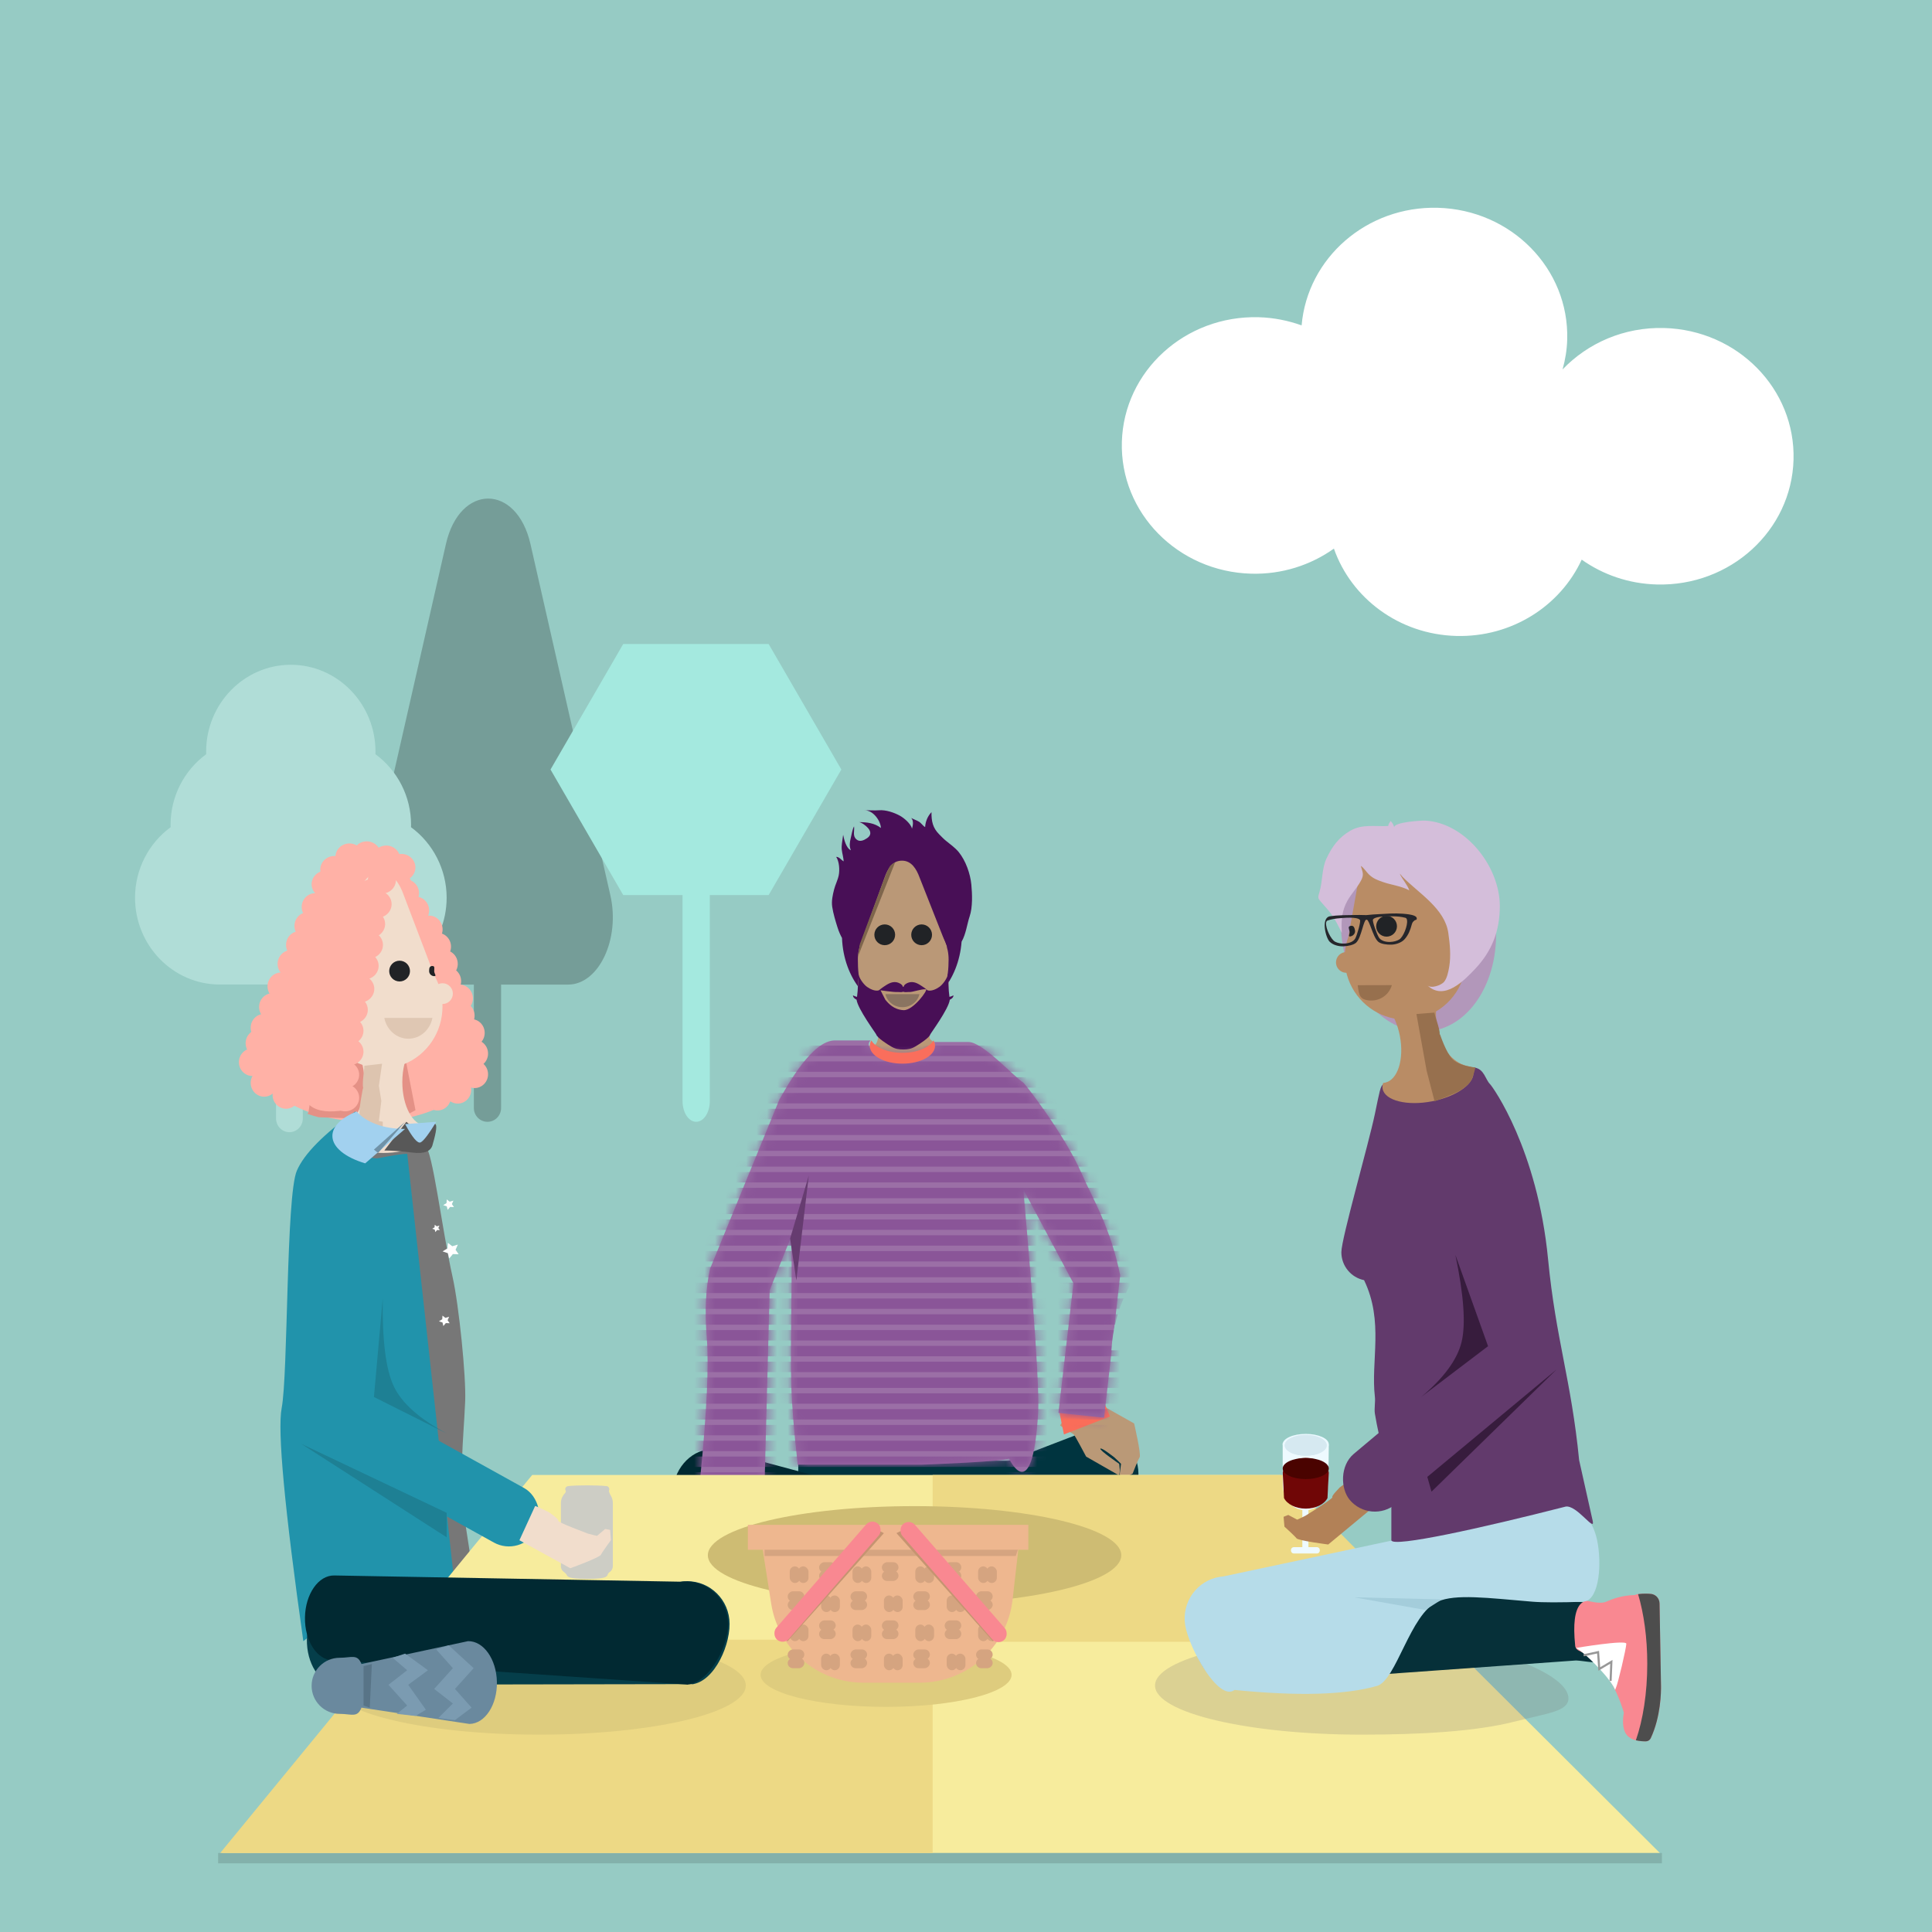 <?xml version="1.0" encoding="UTF-8"?>
<svg width="186px" height="186px" viewBox="0 0 186 186" version="1.1" xmlns="http://www.w3.org/2000/svg" xmlns:xlink="http://www.w3.org/1999/xlink">
    <!-- Generator: Sketch 48.2 (47327) - http://www.bohemiancoding.com/sketch -->
    <title>5_Connecting with Others</title>
    <desc>Created with Sketch.</desc>
    <defs>
        <path d="M13.053,4.6968348e-13 C10.851,4.6968348e-13 8.519,4.282 7.698,5.694 L1.028,21.982 C0.61,23.826 0.506,26.054 0.715,28.666 C0.923,31.277 0.714,35.745 0.087,42.068 L6.295,41.959 L6.769,24.057 L8.848,18.864 C8.971,23.212 8.725,28.798 8.848,33.146 C8.904,35.132 9.111,37.699 9.469,40.846 C9.469,40.846 21.577,40.846 21.421,40.846 C21.421,40.846 29.978,40.534 29.804,40.222 C29.717,40.068 32.062,45.324 32.614,35.857 C32.741,33.682 32.265,26.511 31.187,14.343 L36.013,23.385 L34.567,35.857 L38.962,36.325 L40.514,22.606 C39.535,17.858 37.855,15.236 36.789,12.784 C35.19,9.105 31.37,4.187 31.187,4.067 C30.221,3.433 27.277,0.152 25.91,0.152 L22.598,0.152 C22.641,0.229 22.663,0.308 22.663,0.39 C22.663,1.036 21.239,1.559 19.481,1.559 C17.724,1.559 16.299,1.036 16.299,0.39 C16.299,0.253 16.363,0.122 16.48,0 L13.053,4.6968348e-13 Z" id="path-1"></path>
    </defs>
    <g id="Page-1" stroke="none" stroke-width="1" fill="none" fill-rule="evenodd">
        <g id="5_Connecting-with-Others">
            <rect id="Rectangle" fill="#96CBC4" x="0" y="0" width="186" height="186"></rect>
            <g id="Group-3" transform="translate(13, 20)">
                <g id="Trees" transform="translate(0, 28)">
                    <path d="M32.621,46.789 L26.305,46.789 C23.353,46.789 21.279,42.414 22.236,38.206 L27.142,16.64 L29.93,4.379 C31.257,-1.46 36.739,-1.46 38.07,4.379 L40.858,16.64 L45.764,38.206 C46.721,42.414 44.647,46.789 41.695,46.789 L35.241,46.789 L35.241,58.672 C35.241,59.407 34.655,60 33.931,60 L33.931,60 C33.207,60 32.621,59.407 32.621,58.674 L32.621,46.789 Z" id="Combined-Shape" fill="#759D98"></path>
                    <path d="M52.711,38.172 L52.711,58.003 C52.711,59.107 53.299,60 54.024,60 L54.024,60 C54.749,60 55.336,59.107 55.336,58.001 L55.336,38.172 L61,38.172 L68,26.085 L61,14 L47,14 L40,26.085 L47,38.172 L52.711,38.172 Z" id="Combined-Shape" fill="#A4E9DF"></path>
                    <path d="M16.154,46.782 L16.154,59.668 C16.154,60.405 15.577,61 14.864,61 L14.864,61 C14.152,61 13.575,60.405 13.575,59.67 L13.575,46.782 L8.152,46.782 C3.658,46.782 0,43.029 0,38.417 C0,35.722 1.295,33.198 3.43,31.636 C3.426,31.555 3.422,31.473 3.422,31.391 C3.422,28.696 4.717,26.172 6.852,24.61 C6.847,24.529 6.845,24.447 6.845,24.365 C6.845,19.752 10.503,16 14.997,16 C19.492,16 23.15,19.752 23.15,24.365 C23.15,24.449 23.148,24.529 23.142,24.61 C25.279,26.172 26.574,28.698 26.574,31.391 C26.574,31.475 26.57,31.555 26.567,31.636 C28.7,33.197 29.996,35.722 30,38.417 C30,43.029 26.342,46.782 21.848,46.782 L16.154,46.782 Z" id="Combined-Shape" fill="#B0DDD7"></path>
                </g>
                <g id="Group-4" transform="translate(8, 58)">
                    <path d="M23.784,68.581 L25,76.456 C25,77.181 20.316,77.181 10.947,76.456 C9.87,76.456 8.997,75.575 8.997,74.487 L8.997,69.935 C8.274,62.206 8.997,58.111 8.265,50.405 C7.259,39.823 9.428,32.62 9.629,32.327 C10.013,31.77 10.67,31.327 11.603,31 C12.562,31.687 13.668,32.201 14.885,32.485 C17.6,33.118 17.84,32.528 19.935,31 C20.392,31.012 19.344,31.402 19.935,32.327 C20.635,32.636 21.553,40.403 22.569,44.925 C23.188,47.681 23.886,54.581 23.784,56.894 C23.599,61.132 23.172,63.61 23.784,68.581 Z" id="Jumper" fill="#777777"></path>
                    <g id="Hair" transform="translate(4, 4)">
                        <path d="M10.317,0 C7.865,0 5.829,2.068 5.427,4.785 L0.44,18.573 C0.154,19.098 0,19.656 0,20.232 C0,23.418 4.69,26 10.475,26 C16.26,26 20.95,23.418 20.95,20.232 C20.95,20.086 20.94,19.94 20.92,19.796 L21,19.798 L20.822,19.328 C20.767,19.138 20.696,18.951 20.609,18.767 L15.165,4.429 C14.626,1.889 12.661,0 10.317,0 Z" id="Combined-Shape" fill="#FFB1A6"></path>
                        <path d="M4.6,25.232 C4.947,25.354 5.309,25.465 5.684,25.562 L12.612,25.795 C13.935,25.556 14.005,25.395 15,24.881 L13.421,16.787 L5.953,16.787 L4.703,25.061 L4.6,25.232 Z" id="Combined-Shape" fill="#E49186"></path>
                    </g>
                    <g id="Curls-bottom" transform="translate(2, 5)" fill="#FFB1A6">
                        <ellipse id="Oval-5" cx="7.341" cy="4.317" rx="1.297" ry="1.328"></ellipse>
                        <ellipse id="Oval-5" cx="9.076" cy="2.989" rx="1.297" ry="1.328"></ellipse>
                        <ellipse id="Oval-5" cx="10.697" cy="1.66" rx="1.297" ry="1.328"></ellipse>
                        <ellipse id="Oval-5" cx="9.076" cy="2.989" rx="1.297" ry="1.328"></ellipse>
                        <ellipse id="Oval-5" cx="12.642" cy="1.328" rx="1.297" ry="1.328"></ellipse>
                        <ellipse id="Oval-5" cx="14.586" cy="1.66" rx="1.297" ry="1.328"></ellipse>
                        <ellipse id="Oval-5" cx="12.642" cy="1.328" rx="1.297" ry="1.328"></ellipse>
                        <ellipse id="Oval-5" cx="16.045" cy="2.989" rx="1.297" ry="1.328"></ellipse>
                        <ellipse id="Oval-5" cx="17.017" cy="4.649" rx="1.297" ry="1.328"></ellipse>
                        <ellipse id="Oval-5" cx="18.314" cy="6.476" rx="1.297" ry="1.328"></ellipse>
                        <ellipse id="Oval-5" cx="19.124" cy="8.136" rx="1.297" ry="1.328"></ellipse>
                        <ellipse id="Oval-5" cx="19.773" cy="9.796" rx="1.297" ry="1.328"></ellipse>
                        <ellipse id="Oval-5" cx="20.097" cy="11.457" rx="1.297" ry="1.328"></ellipse>
                        <ellipse id="Oval-5" cx="21.231" cy="13.117" rx="1.297" ry="1.328"></ellipse>
                        <ellipse id="Oval-5" cx="21.393" cy="14.777" rx="1.297" ry="1.328"></ellipse>
                        <ellipse id="Oval-5" cx="22.366" cy="16.438" rx="1.297" ry="1.328"></ellipse>
                        <ellipse id="Oval-5" cx="22.69" cy="18.43" rx="1.297" ry="1.328"></ellipse>
                        <ellipse id="Oval-5" cx="6.645" cy="6.143" rx="1.297" ry="1.328"></ellipse>
                        <ellipse id="Oval-5" cx="5.835" cy="7.97" rx="1.297" ry="1.328"></ellipse>
                        <ellipse id="Oval-5" cx="5.024" cy="9.796" rx="1.297" ry="1.328"></ellipse>
                        <ellipse id="Oval-5" cx="4.052" cy="11.955" rx="1.297" ry="1.328"></ellipse>
                        <ellipse id="Oval-5" cx="3.241" cy="13.947" rx="1.297" ry="1.328"></ellipse>
                        <ellipse id="Oval-5" cx="2.431" cy="15.94" rx="1.297" ry="1.328"></ellipse>
                        <ellipse id="Oval-5" cx="1.945" cy="17.434" rx="1.297" ry="1.328"></ellipse>
                        <ellipse id="Oval-5" cx="1.297" cy="19.26" rx="1.297" ry="1.328"></ellipse>
                        <ellipse id="Oval-5" cx="2.431" cy="21.253" rx="1.297" ry="1.328"></ellipse>
                        <ellipse id="Oval-5" cx="4.538" cy="22.415" rx="1.297" ry="1.328"></ellipse>
                        <ellipse id="Oval-5" cx="19.124" cy="22.581" rx="1.297" ry="1.328"></ellipse>
                        <ellipse id="Oval-5" cx="21.069" cy="21.917" rx="1.297" ry="1.328"></ellipse>
                        <ellipse id="Oval-5" cx="22.69" cy="20.423" rx="1.297" ry="1.328"></ellipse>
                    </g>
                    <g id="Head" transform="translate(10, 6)">
                        <path d="M7.936,18.433 C7.806,18.963 7.733,19.551 7.733,20.171 C7.733,22.483 8.743,24.357 9.989,24.357 C10.043,24.357 10.097,24.353 10.151,24.346 C10.255,24.525 10.311,24.713 10.311,24.907 C10.311,26.063 8.34,27 5.907,27 C3.475,27 1.504,26.063 1.504,24.907 C1.504,24.713 1.56,24.525 1.664,24.346 C1.717,24.353 1.771,24.357 1.826,24.357 C3.072,24.357 4.081,22.483 4.081,20.171 C4.081,19.586 4.017,19.029 3.9,18.523 C1.63,17.716 0,15.504 0,12.902 C0,9.617 2.597,6.955 5.8,6.955 C9.003,6.955 11.6,9.617 11.6,12.902 C11.6,15.413 10.082,17.561 7.936,18.433 L7.936,18.433 Z" id="Combined-Shape" fill="#F1DDCC"></path>
                        <path d="M5.85,23.987 L5.85,25.446 L6.443,25.446 L6.396,25.486 L4.358,25.779 L4.056,24.695 C4.056,24.695 3.617,23.639 3.6,23.114 C3.583,22.588 3.932,20.811 3.932,20.811 L3.968,20.754 C3.825,20.302 4.144,18.614 4.056,18.614 C3.968,18.614 5.781,18.409 5.781,18.409 L5.476,20.532 L5.713,21.997 L5.476,23.932 L5.85,23.987 Z" id="Combined-Shape" fill="#DDC4AF"></path>
                        <path d="M7.894,2.24 L11.4,11.455 L0.2,11.455 L3.391,2.31 C3.827,1.04 4.399,0 5.643,0 C6.863,0 7.497,1.119 7.894,2.24 Z" id="Combined-Shape" fill="#F1DDCC"></path>
                        <ellipse id="Oval-4" fill="#F1DDCC" cx="11.6" cy="11.659" rx="1" ry="1"></ellipse>
                    </g>
                    <g id="Face" transform="translate(16, 15)">
                        <path d="M2.84217094e-14,5 L4.63,5 C4.411,6.141 3.458,7 2.315,7 C1.172,7 0.219,6.141 2.84772206e-14,5 Z" id="Mouth" fill="#DFC7B3"></path>
                        <ellipse id="Oval-23" fill="#212326" cx="1.47" cy="0.489" rx="1" ry="1"></ellipse>
                        <path d="M4.803,0.977 C5.074,0.977 4.803,0.758 4.803,0.489 C4.803,0.219 4.889,0 4.618,0 C4.347,0 4.313,0.219 4.313,0.489 C4.313,0.758 4.532,0.977 4.803,0.977 Z" id="Oval-23" fill="#212326"></path>
                    </g>
                    <path d="M13.204,29 C13.343,32.264 14.107,33.76 15.497,33.488 C16.886,33.216 17.789,33.08 18.206,33.08 L23,76.736 C21.194,77.416 18.901,77.62 16.122,77.348 C13.343,77.076 10.703,77.96 8.202,80 C6.395,67.216 5.7,59.736 6.117,57.56 C6.743,54.296 6.534,37.137 7.576,34.712 C8.271,33.095 10.147,31.191 13.204,29 Z" id="Path-31" fill="#2193AB"></path>
                    <path d="M18.119,30 C18.412,30.252 18.624,30.387 18.755,30.406 C18.86,30.422 20.026,30 20.874,30.203 C21.096,30.256 21.025,30.906 20.662,32.153 C20.521,32.831 19.885,33.102 18.755,32.966 C17.625,32.831 16.706,32.763 16,32.763 L18.119,30 Z" id="Path-32" fill="#585858"></path>
                    <path d="M18,30.682 L14.158,34 C12.255,33.433 11,32.461 11,31.359 C11,30.422 11.906,29.58 13.345,29 C14.166,29.997 15.885,30.683 17.873,30.683 C17.915,30.683 17.958,30.683 18,30.682 L18,30.682 Z" id="Combined-Shape" fill="#A2D1EF"></path>
                    <polygon id="Path-3" fill="#7092A7" points="18 30 15.397 33 15 32.674"></polygon>
                    <g id="Top-curls" transform="translate(9, 3)" fill="#FFB1A6">
                        <ellipse id="Path" cx="6.767" cy="3.724" rx="1.351" ry="1.305"></ellipse>
                        <ellipse id="Path" cx="6.351" cy="6.047" rx="1.351" ry="1.305"></ellipse>
                        <ellipse id="Path" cx="5.726" cy="7.956" rx="1.351" ry="1.305"></ellipse>
                        <ellipse id="Path" cx="5.517" cy="9.972" rx="1.351" ry="1.305"></ellipse>
                        <ellipse id="Path" cx="5.101" cy="11.987" rx="1.351" ry="1.305"></ellipse>
                        <ellipse id="Path" cx="4.684" cy="14.204" rx="1.351" ry="1.305"></ellipse>
                        <ellipse id="Path" cx="4.059" cy="16.22" rx="1.351" ry="1.305"></ellipse>
                        <ellipse id="Path" cx="3.642" cy="18.235" rx="1.351" ry="1.305"></ellipse>
                        <ellipse id="Path" cx="3.642" cy="20.251" rx="1.351" ry="1.305"></ellipse>
                        <ellipse id="Path" cx="3.226" cy="22.468" rx="1.351" ry="1.305"></ellipse>
                        <ellipse id="Path" cx="3.226" cy="24.685" rx="1.351" ry="1.305"></ellipse>
                        <ellipse id="Path" cx="5.309" cy="1.305" rx="1.351" ry="1.305"></ellipse>
                        <ellipse id="Path" cx="3.642" cy="1.507" rx="1.351" ry="1.305"></ellipse>
                        <ellipse id="Path" cx="2.184" cy="2.716" rx="1.351" ry="1.305"></ellipse>
                        <ellipse id="Path" cx="1.351" cy="4.127" rx="1.351" ry="1.305"></ellipse>
                        <ellipse id="Path" cx="8.642" cy="2.514" rx="1.351" ry="1.305"></ellipse>
                        <ellipse id="Path" cx="7.184" cy="1.708" rx="1.351" ry="1.305"></ellipse>
                    </g>
                    <circle id="Path" fill="#FFB1A6" cx="13.5" cy="12.5" r="1.5"></circle>
                    <circle id="Path" fill="#FFB1A6" cx="12.5" cy="14.5" r="1.5"></circle>
                    <circle id="Path" fill="#FFB1A6" cx="11.5" cy="16.5" r="1.5"></circle>
                    <path d="M16,6 L12.233,28.865 C10.698,29.135 9.581,29 8.884,28.46 C8.186,27.921 7.558,26.504 7,24.211 L12.651,7.416 L16,6 Z" id="Path-34" fill="#FFB1A6"></path>
                    <g id="Character" transform="translate(35, 0)">
                        <g id="Head" transform="translate(24.093, 0)">
                            <g id="Hair" fill="#480F56">
                                <path d="M12.483,12.655 C12.2,16.393 9.735,19.315 6.736,19.315 C3.644,19.315 1.119,16.207 0.969,12.302 C0.828,12.045 0.67,11.709 0.533,11.273 C0.34,10.663 0.121,9.933 0.027,9.301 C-0.057,8.744 0.071,8.171 0.206,7.637 C0.323,7.17 0.563,6.73 0.655,6.264 C0.759,5.734 0.705,4.941 0.408,4.492 C0.712,4.492 0.887,4.793 1.127,4.925 C1.123,4.841 1.114,4.758 1.103,4.675 C1.046,4.269 0.918,3.922 0.938,3.49 C0.956,3.111 1.039,2.744 1.08,2.368 C1.161,2.788 1.362,3.656 1.823,3.858 C1.656,3.449 1.709,3.098 1.812,2.684 C1.906,2.313 1.957,1.884 2.126,1.555 C2.199,1.986 1.955,2.465 2.361,2.813 C2.686,3.092 3.089,2.894 3.39,2.69 C3.793,2.418 3.774,2.059 3.469,1.714 C3.272,1.491 2.866,1.172 2.587,1.149 C3.365,1.153 4.11,1.237 4.715,1.712 C4.691,1.013 3.945,-0.024 3.136,0.018 C3.603,-0.006 4.077,0.043 4.538,0.007 C5.181,-0.046 5.979,0.221 6.546,0.533 C6.931,0.745 7.589,1.291 7.71,1.775 C7.805,1.454 7.881,1.015 7.632,0.748 C7.862,0.873 8.137,0.965 8.36,1.094 C8.602,1.232 8.737,1.495 8.971,1.625 C9.004,1.098 9.213,0.571 9.585,0.189 C9.571,1.049 9.705,1.709 10.331,2.328 C10.541,2.536 10.746,2.758 10.978,2.946 C11.398,3.289 11.86,3.61 12.203,4.029 C12.882,4.86 13.322,6.119 13.422,7.163 C13.508,8.069 13.556,9.345 13.258,10.221 C13.013,10.946 12.901,11.943 12.483,12.655 Z"></path>
                            </g>
                            <g id="Face" transform="translate(2.028, 4.858)">
                                <path d="M7.991,17.825 C8.032,17.825 8.073,17.822 8.113,17.817 C8.192,17.947 8.234,18.084 8.234,18.225 C8.234,19.066 6.749,19.747 4.917,19.747 C3.085,19.747 1.6,19.066 1.6,18.225 C1.6,18.084 1.643,17.947 1.721,17.817 C1.761,17.822 1.802,17.825 1.843,17.825 C2.781,17.825 2.416,15.368 2.416,13.687 C0.706,13.101 0.468,11.388 0.468,9.496 C0.468,7.108 2.424,5.172 4.836,5.172 C7.249,5.172 9.204,7.108 9.204,9.496 C9.204,11.322 8.885,13.053 7.269,13.687 C7.269,15.368 7.053,17.825 7.991,17.825 Z" id="Combined-Shape" fill="#BA9877"></path>
                                <path d="M5.616,18.556 L5.616,13.732 C5.965,13.617 6.291,13.327 6.376,13.247 L6.432,13.165 L7.213,15.071 L7.213,15.932 L7.394,17.151 L8.008,17.729 C8.008,17.729 8.161,18.015 8.096,18.185 C8.032,18.356 7.576,18.877 7.576,18.877 L5.895,19.433 L5.616,18.556 Z" id="Combined-Shape" fill="#BA9877"></path>
                                <rect id="Rectangle-12" fill="#BA9877" x="0.468" y="8.776" width="8.736" height="6.269" rx="3.134"></rect>
                                <path d="M6.411,1.624 L9.048,8.306 L0.624,8.306 L3.024,1.675 C3.352,0.754 3.782,0 4.718,0 C5.636,0 6.112,0.811 6.411,1.624 Z" id="Combined-Shape" fill="#BA9877"></path>
                                <path d="M3.12,12.851 L6.396,12.851 C6.241,13.567 5.567,14.105 4.758,14.105 C3.949,14.105 3.275,13.567 3.12,12.851 Z" id="Mouth" fill="#8A7461"></path>
                                <g id="Eyes" transform="translate(2.652, 6.739)" fill="#212326">
                                    <ellipse id="Oval-23" cx="3.955" cy="0.399" rx="1" ry="1"></ellipse>
                                    <ellipse id="Oval-23" cx="0.404" cy="0.399" rx="1" ry="1"></ellipse>
                                </g>
                                <path d="M4.86,14.394 C3.926,14.339 3.422,13.764 3.111,13.385 C3.111,13.391 2.652,12.485 2.652,12.485 C2.554,12.467 3.921,12.673 4.293,12.649 C4.471,12.637 4.648,12.694 4.797,12.628 L4.875,12.628 C5.025,12.694 5.201,12.637 5.38,12.649 C5.751,12.673 6.554,12.347 7.02,12.381 C7.272,12.399 5.793,14.448 4.86,14.394 Z M9.172,10.814 C9.111,11.31 8.638,11.926 8.325,12.149 C8.042,12.35 7.554,12.6 7.185,12.486 C7.045,12.378 6.912,12.265 6.766,12.169 C6.369,11.906 5.983,11.63 5.501,11.7 C5.293,11.73 4.903,11.902 4.875,12.143 L4.797,12.143 C4.769,11.902 4.379,11.73 4.172,11.7 C3.689,11.63 3.304,11.906 2.906,12.169 C2.76,12.265 2.627,12.378 2.489,12.485 C2.118,12.6 1.631,12.35 1.348,12.149 C1.035,11.926 0.561,11.31 0.503,10.814 C0.5,11.472 0.487,12.436 0.387,13.114 C0.258,13.087 0.129,13.04 4.77825391e-05,12.968 C-0.003,13.158 0.157,13.293 0.343,13.385 C0.45,14.266 2.215,16.646 2.241,16.743 C2.321,17.042 3.286,17.669 3.669,17.89 C4.072,18.133 4.413,18.18 4.813,18.18 L4.86,18.18 C5.26,18.18 5.6,18.133 6.004,17.89 C6.387,17.669 7.351,17.042 7.431,16.743 C7.457,16.646 9.223,14.266 9.317,13.391 C9.516,13.293 9.675,13.158 9.672,12.968 C9.543,13.04 9.414,13.087 9.285,13.114 C9.186,12.436 9.172,11.472 9.172,10.814 Z" id="Beardy" fill="#480F56"></path>
                                <path d="M4.056,0.157 L0.468,9.247 L0.662,8.028 L3.097,1.507 C3.097,1.507 3.417,0.734 3.557,0.536 C3.698,0.339 4.056,0.157 4.056,0.157 Z" id="Hair-shadow" fill="#7E654C"></path>
                            </g>
                        </g>
                        <g id="Jumper" transform="translate(16.598, 22.368)"></g>
                        <g id="Trainer_2" transform="translate(59.474, 77.592) rotate(-78) translate(-59.474, -77.592) translate(55.974, 73.092)">
                            <path d="M0,6.948 L6.887,6.948 L5.344,1.56 C5.234,0.683 4.397,0 3.379,0 C2.36,0 1.523,0.683 1.419,1.56 L0,6.948 Z" id="Combined-Shape" fill="#212326"></path>
                            <path d="M0.157,6.71 L0.273,6.231 C1.028,6.567 2.168,6.78 3.444,6.78 C4.79,6.78 5.984,6.543 6.736,6.176 L6.887,6.752 C6.818,6.875 6.72,6.992 6.597,7.102 L0.469,7.102 C0.332,6.98 0.226,6.848 0.157,6.71 Z" id="Combined-Shape" fill="#212326"></path>
                            <path d="M0.783,4.477 L1.545,1.549 C1.564,1.385 1.608,1.228 1.674,1.081 L3.131,1.081 L3.131,4.477 L0.783,4.477 Z" id="Combined-Shape" fill="#6A899E"></path>
                            <path d="M3.913,4.477 L4.676,1.549 C4.695,1.385 4.739,1.228 4.804,1.081 L6.261,1.081 L6.261,4.477 L3.913,4.477 Z" id="Combined-Shape" fill="#6A899E" transform="translate(5.087, 2.779) scale(-1, 1) translate(-5.087, -2.779) "></path>
                            <path d="M0.732,4.17 C1.445,3.69 2.397,3.397 3.444,3.397 C4.452,3.397 5.373,3.669 6.077,4.118 L6.887,6.948 L0,6.948 L0.732,4.17 Z" id="Combined-Shape" fill="#FA6E5C"></path>
                            <path d="M5.175,8.337 C6.199,8.076 6.887,7.59 6.887,7.033 C6.887,6.952 6.873,6.871 6.844,6.793 C6.128,7.189 4.834,7.453 3.356,7.453 C1.977,7.453 0.759,7.223 0.02,6.871 C0.007,6.924 0,6.979 0,7.033 C0,7.59 0.688,8.076 1.713,8.337 L5.175,8.337 L5.175,8.337 Z" id="Combined-Shape" fill="#D8D8D8"></path>
                            <path d="M0.968,8.337 C0.644,8.145 0.415,7.915 0.313,7.664 L2.43,7.088 L2.43,7.088 C2.439,6.668 2.92,6.33 3.512,6.33 C4.109,6.33 4.593,6.675 4.593,7.1 C4.593,7.106 4.593,7.112 4.593,7.117 L6.731,7.661 C6.63,7.913 6.4,8.144 6.075,8.337 L0.968,8.337 L0.968,8.337 Z" id="Combined-Shape" fill="#4A302D"></path>
                            <path d="M2.036,2.368 C2.027,2.303 2.073,2.243 2.138,2.234 L4.872,1.854 C4.938,1.845 4.999,1.89 5.008,1.955 L5.008,1.955 C5.017,2.02 4.971,2.08 4.906,2.089 L2.172,2.469 C2.106,2.478 2.045,2.433 2.036,2.368" id="Rectangle-9" fill="#68D6A3"></path>
                            <path d="M2.037,1.796 C2.05,1.731 2.113,1.688 2.179,1.701 L4.911,2.231 C4.977,2.244 5.02,2.307 5.007,2.373 L5.007,2.373 C4.994,2.438 4.931,2.481 4.865,2.468 L2.133,1.938 C2.067,1.925 2.024,1.862 2.037,1.796" id="Rectangle-9" fill="#FA6E5C"></path>
                        </g>
                        <polygon id="Rectangle-3" fill="#66CEA1" transform="translate(54.378, 76.561) rotate(15) translate(-54.378, -76.561) " points="52.859 74.374 55.897 74.222 55.897 78.9 53.301 78.9"></polygon>
                        <g id="Trainer_2" transform="translate(5.769, 80.911) rotate(68) translate(-5.769, -80.911) translate(2.269, 76.911)">
                            <path d="M0,6.433 L6.079,6.433 L4.717,1.444 C4.62,0.632 3.88,0 2.982,0 C2.083,0 1.344,0.632 1.253,1.444 L0,6.433 Z" id="Combined-Shape" fill="#212326"></path>
                            <path d="M0.169,6.065 L0.271,5.616 C0.934,5.93 1.935,6.131 3.056,6.131 C4.237,6.131 5.286,5.908 5.946,5.564 L6.079,6.104 C6.018,6.219 5.932,6.33 5.824,6.433 L0.443,6.433 C0.323,6.318 0.23,6.195 0.169,6.065 Z" id="Combined-Shape" fill="#212326"></path>
                            <path d="M0.675,4.173 L1.333,1.475 C1.35,1.324 1.388,1.179 1.444,1.043 L2.702,1.043 L2.702,4.173 L0.675,4.173 Z" id="Combined-Shape" fill="#6A899E"></path>
                            <path d="M3.377,4.173 L4.035,1.475 C4.052,1.324 4.09,1.179 4.146,1.043 L5.404,1.043 L5.404,4.173 L3.377,4.173 Z" id="Combined-Shape" fill="#6A899E" transform="translate(4.39, 2.608) scale(-1, 1) translate(-4.39, -2.608) "></path>
                            <path d="M0.646,3.849 C1.275,3.402 2.116,3.129 3.039,3.129 C3.929,3.129 4.742,3.383 5.363,3.801 L6.079,6.433 L0,6.433 L0.646,3.849 Z" id="Combined-Shape" fill="#FA6E5C"></path>
                            <path d="M4.694,7.65 C5.623,7.414 6.248,6.976 6.248,6.475 C6.248,6.401 6.234,6.329 6.209,6.259 C5.559,6.615 4.385,6.853 3.044,6.853 C1.794,6.853 0.688,6.646 0.018,6.329 C0.006,6.377 0,6.426 0,6.475 C0,6.976 0.624,7.414 1.554,7.65 L4.694,7.65 L4.694,7.65 Z" id="Combined-Shape" fill="#D8D8D8"></path>
                            <path d="M0.755,7.65 C0.465,7.483 0.26,7.284 0.169,7.067 L2.062,6.568 L2.062,6.568 C2.071,6.204 2.501,5.911 3.03,5.911 C3.565,5.911 3.998,6.21 3.998,6.578 C3.998,6.583 3.998,6.588 3.998,6.593 L5.91,7.064 C5.82,7.283 5.614,7.483 5.323,7.65 L0.755,7.65 L0.755,7.65 Z" id="Combined-Shape" fill="#4A302D"></path>
                            <path d="M1.69,2.174 C1.681,2.119 1.723,2.068 1.782,2.061 L4.266,1.74 C4.326,1.732 4.381,1.77 4.389,1.825 L4.389,1.825 C4.398,1.88 4.356,1.93 4.297,1.938 L1.813,2.259 C1.753,2.267 1.698,2.229 1.69,2.174" id="Rectangle-9" fill="#68D6A3"></path>
                            <path d="M1.859,1.653 C1.871,1.594 1.929,1.555 1.988,1.567 L4.47,2.044 C4.53,2.056 4.569,2.113 4.557,2.172 L4.557,2.172 C4.546,2.231 4.488,2.27 4.428,2.258 L1.946,1.78 C1.887,1.769 1.848,1.712 1.859,1.653" id="Rectangle-9" fill="#FA6E5C"></path>
                        </g>
                        <polygon id="Rectangle-3" fill="#66CEA1" transform="translate(9.407, 79.001) rotate(-15) translate(-9.407, -79.001) " points="7.887 76.814 10.926 76.663 10.926 81.34 8.33 81.34"></polygon>
                        <rect id="Rectangle-20" fill="#00343F" x="20.852" y="62.632" width="20.46" height="4.27"></rect>
                        <g id="legs" transform="translate(6.887, 58.361)">
                            <path d="M28.636,35.662 L28.636,-7.552 C28.636,-9.488 26.829,-11.057 24.6,-11.057 C22.37,-11.057 20.563,-9.488 20.563,-7.552 L20.563,35.662 L28.636,35.662 Z" id="Combined-Shape" fill="#012932" transform="translate(24.6, 12.303) rotate(-75) translate(-24.6, -12.303) "></path>
                            <path d="M28.636,35.662 L28.636,-7.552 C28.636,-9.488 26.829,-11.057 24.6,-11.057 C22.37,-11.057 20.563,-9.488 20.563,-7.552 L20.563,35.662 L28.636,35.662 Z" id="Combined-Shape" fill="#00343F" transform="translate(24.6, 12.303) rotate(69) translate(-24.6, -12.303) "></path>
                        </g>
                        <g id="Hands" transform="translate(11.736, 55.718)">
                            <path d="M1.339,6.802 L1.065,12.603 C1.065,12.603 3.213,14.758 3.517,14.758 C3.822,14.758 5.208,15.019 5.208,15.019 L6.061,14.496 C6.061,14.496 5.926,14.013 5.926,14.013 C5.926,14.013 4.991,13.584 4.991,13.584 C4.991,13.584 4.804,12.754 4.804,12.678 C4.804,12.603 4.635,11.15 4.813,11.15 C4.991,11.15 5.087,13.435 5.087,13.435 C5.087,13.435 5.874,14.117 6.035,13.951 L6.174,10.398 C6.174,10.398 4.978,8.335 5.004,8.274 C5.004,8.274 5.017,6.715 4.952,6.713 L1.339,6.802 Z" id="Hand_L" fill="#BA9977" transform="translate(3.62, 10.866) rotate(-14) translate(-3.62, -10.866) "></path>
                            <path d="M36.295,0.475 L36.018,6.331 C36.018,6.331 38.186,8.506 38.494,8.506 C38.801,8.506 40.201,8.77 40.201,8.77 L41.061,8.242 L40.925,7.754 C40.925,7.754 39.982,7.321 39.982,7.321 C39.982,7.321 39.793,6.483 39.793,6.407 C39.793,6.331 39.622,4.864 39.802,4.864 C39.982,4.864 40.078,7.171 40.078,7.171 C40.078,7.171 40.872,7.859 41.035,7.692 L41.175,4.105 C41.175,4.105 39.968,2.022 39.995,1.96 C39.995,1.96 40.008,0.387 39.942,0.385 L36.295,0.475 Z" id="Hand_R" fill="#BA9977" transform="translate(38.597, 4.578) scale(-1, 1) rotate(58) translate(-38.597, -4.578) "></path>
                            <rect id="Rectangle-22" fill="#FA6D59" x="0.467" y="8.142" width="4.666" height="1.253"></rect>
                            <polygon id="Rectangle-22" fill="#FA6D59" transform="translate(36.465, 2.425) rotate(-22) translate(-36.465, -2.425) " points="34.528 1.218 38.842 2.379 38.842 3.632 34.087 3.571"></polygon>
                        </g>
                        <g id="Stripes" transform="translate(11.331, 22.165)">
                            <mask id="mask-2" fill="white">
                                <use xlink:href="#path-1"></use>
                            </mask>
                            <use id="Mask" fill="#9B6FA6" xlink:href="#path-1"></use>
                            <g mask="url(#mask-2)" fill="#8A5598" id="Rectangle-13">
                                <g transform="translate(-3.57, 0.468)">
                                    <rect x="0" y="0.029" width="51.017" height="1"></rect>
                                    <rect x="0" y="1.551" width="51.017" height="1"></rect>
                                    <rect x="0" y="3.073" width="51.017" height="1"></rect>
                                    <rect x="0" y="4.594" width="51.017" height="1"></rect>
                                    <rect x="0" y="6.116" width="51.017" height="1"></rect>
                                    <rect x="0" y="7.638" width="51.017" height="1"></rect>
                                    <rect x="0" y="9.159" width="51.017" height="1"></rect>
                                    <rect x="0" y="10.681" width="51.017" height="1"></rect>
                                    <rect x="0" y="12.203" width="51.017" height="1"></rect>
                                    <rect x="0" y="13.724" width="51.017" height="1"></rect>
                                    <rect x="0" y="15.246" width="51.017" height="1"></rect>
                                    <rect x="0" y="16.768" width="51.017" height="1"></rect>
                                    <rect x="0" y="18.289" width="51.017" height="1"></rect>
                                    <rect x="0" y="19.811" width="51.017" height="1"></rect>
                                    <rect x="0" y="21.333" width="51.017" height="1"></rect>
                                    <rect x="0" y="22.854" width="51.017" height="1"></rect>
                                    <rect x="0" y="24.376" width="51.017" height="1"></rect>
                                    <rect x="0" y="25.897" width="51.017" height="1"></rect>
                                    <rect x="0" y="27.419" width="51.017" height="1"></rect>
                                    <rect x="0" y="28.941" width="51.017" height="1"></rect>
                                    <rect x="0" y="30.462" width="51.017" height="1"></rect>
                                    <rect x="0" y="31.984" width="51.017" height="1"></rect>
                                    <rect x="0" y="33.506" width="51.017" height="1"></rect>
                                    <rect x="0" y="35.027" width="51.017" height="1"></rect>
                                    <rect x="0" y="36.549" width="51.017" height="1"></rect>
                                    <rect x="0" y="38.071" width="51.017" height="1"></rect>
                                    <rect x="0" y="39.592" width="51.017" height="1"></rect>
                                    <rect x="0" y="41.114" width="51.017" height="1"></rect>
                                    <rect x="0" y="42.636" width="51.017" height="1"></rect>
                                    <rect x="0" y="44.157" width="51.017" height="1"></rect>
                                    <rect x="0" y="45.679" width="51.017" height="1"></rect>
                                </g>
                            </g>
                        </g>
                        <path d="M27.888,22.165 C28.292,22.857 29.479,23.358 30.879,23.358 C32.28,23.358 33.467,22.857 33.871,22.165 C33.967,22.33 34.019,22.505 34.019,22.687 C34.019,23.634 32.614,24.402 30.879,24.402 C29.145,24.402 27.74,23.634 27.74,22.687 C27.74,22.505 27.791,22.33 27.888,22.165 Z" id="Combined-Shape" fill="#FA6E5C"></path>
                        <path d="M20.067,41.233 L21.865,35.179 L20.666,45.269 L20.067,41.233 Z" id="Path-28" fill="#663C70"></path>
                    </g>
                    <g id="Rug" transform="translate(0, 64)">
                        <g id="Group">
                            <polygon id="Path-18" fill="#F7EC9D" points="30.235 0 102.272 0 139 36.593 0.203 36.593"></polygon>
                            <rect id="Rectangle-2" fill="#83B1AB" x="0" y="36.39" width="139" height="1"></rect>
                            <polygon id="Combined-Shape" fill="#EDD985" points="68.79 15.857 68.79 36.39 0.203 36.39 17.054 15.857"></polygon>
                            <polygon id="Combined-Shape" fill="#EDD985" points="118.389 16.06 102.474 0 68.79 0 68.79 26.53 68.79 16.06"></polygon>
                        </g>
                    </g>
                    <g id="Shadows" transform="translate(11, 67)">
                        <ellipse id="Oval-15" fill="#DECC7E" cx="19.901" cy="17.271" rx="19.901" ry="4.729"></ellipse>
                        <path d="M99.099,22 C104.825,22 110.089,21.686 113.72,20.766 C117.058,19.921 119,19.756 119,18.505 C119,15.893 110.09,12.542 99.099,12.542 C88.108,12.542 79.198,14.659 79.198,17.271 C79.198,19.883 88.108,22 99.099,22 Z" id="Oval-15" fill="#73716E" opacity="0.211"></path>
                        <ellipse id="Oval-15" fill="#DECC7E" cx="53.306" cy="16.243" rx="12.083" ry="3.084"></ellipse>
                        <ellipse id="Oval-15" fill="#CEBC73" cx="56.048" cy="4.729" rx="19.901" ry="4.729"></ellipse>
                    </g>
                    <g id="Legs" transform="translate(8, 72)">
                        <path d="M3.177,10.345 C1.66,10.264 0.524,8.372 0.641,6.117 C0.758,3.863 2.083,2.1 3.601,2.181 L36.919,3.946 C37.034,3.936 37.151,3.931 37.268,3.931 C39.509,3.931 41.326,5.768 41.326,8.033 C41.326,10.299 39.306,13.87 37.065,13.87 C36.997,13.87 37.336,13.874 37.268,13.87 L3.177,10.345 Z" id="Combined-Shape" fill="#053E4A" transform="translate(20.979, 8.025) rotate(-6) translate(-20.979, -8.025) "></path>
                        <path d="M2.951,9.229 C1.433,9.149 0.297,7.256 0.414,5.002 C0.531,2.747 1.856,0.985 3.374,1.065 L36.692,2.83 C36.807,2.821 36.924,2.815 37.042,2.815 C39.283,2.815 41.1,4.652 41.1,6.918 C41.1,9.184 39.08,12.755 36.838,12.755 C36.77,12.755 37.109,12.758 37.042,12.755 L2.951,9.229 Z" id="Combined-Shape" fill="#012932" transform="translate(20.753, 6.909) rotate(-2) translate(-20.753, -6.909) "></path>
                    </g>
                    <g id="Shoe" transform="translate(9, 80)">
                        <path d="M4.8,6.4 L15.196,7.97 C16.694,7.944 17.877,6.139 17.839,3.938 C17.8,1.737 16.555,-0.026 15.057,0 L4.8,2.2 C4.407,1.195 3.844,1.6 2.7,1.6 C1.209,1.6 0,2.809 0,4.3 C0,5.791 1.209,7 2.7,7 C3.849,7 4.41,7.411 4.8,6.4 Z" id="Combined-Shape" fill="#6A899E"></path>
                        <polygon id="Path-29" fill="#7B9BB1" points="13.2 0.4 15.6 2.6 13.8 4.6 15.4 6.4 13.8 7.6 12.2 7.4 13.6 6 11.8 4.6 13.6 2.6 12 0.8"></polygon>
                        <polygon id="Path-29" fill="#7B9BB1" points="9 1.2 11.2 2.8 9.3 4.2 11 6.6 10 7.2 8.2 7 9.2 6.2 7.4 4.2 9.2 2.8 7.8 1.6"></polygon>
                        <polygon id="Path-30" fill="#587487" points="5 2.4 5 6.2 5.6 6.4 5.8 2.2"></polygon>
                    </g>
                    <rect id="Rectangle-2" fill="#2193AB" transform="translate(21, 64) rotate(29) translate(-21, -64) " x="10" y="61" width="22" height="6" rx="3"></rect>
                    <path d="M16.5,57.701 C16.833,53.877 17,48.14 17,40.492 C17,38.563 15.433,37 13.5,37 C11.567,37 10,38.563 10,40.492 C10,48.19 10,53.926 10,57.701 C10,63.428 16,63.438 16.5,57.701 Z" id="Combined-Shape" fill="#2193AB" transform="translate(13.5, 49.5) rotate(8) translate(-13.5, -49.5) "></path>
                    <polygon id="Path-35" fill="#1E8094" points="8 61 22 67.643 22 70"></polygon>
                    <path d="M15.848,47 C15.789,51.02 16.143,53.84 16.909,55.46 C17.676,57.08 19.373,58.594 22,60 L15,56.492 L15.848,47 Z" id="Path-35" fill="#1E8094"></path>
                    <path d="M37.826,66.027 C37.826,66.017 37.815,66.007 37.815,66.007 C37.723,65.857 37.651,65.698 37.62,65.519 C37.64,65.479 37.661,65.439 37.661,65.389 C37.672,65.229 37.548,65.08 37.384,65.07 C36.881,65.02 36.214,65 35.516,65 C34.817,65 34.181,65.02 33.698,65.07 C33.534,65.09 33.401,65.23 33.421,65.399 C33.431,65.459 33.452,65.508 33.483,65.559 C33.462,65.659 33.411,65.758 33.329,65.828 C33.287,65.868 33.256,65.918 33.226,65.967 C33.082,66.177 33,66.436 33,66.685 L33,72.804 C33,73.033 33.123,73.243 33.318,73.362 C33.38,73.422 33.431,73.472 33.472,73.502 C33.513,73.532 33.544,73.572 33.554,73.621 C33.636,73.811 33.831,74 35.33,74 L35.638,74 C37.209,74 37.415,73.821 37.497,73.621 L37.507,73.581 C37.527,73.511 37.569,73.451 37.63,73.402 L37.672,73.362 C37.877,73.242 37.99,73.033 38,72.804 L38,66.684 C38,66.455 37.938,66.226 37.826,66.027 L37.826,66.027 Z" id="Path" fill="#CDCDC5"></path>
                    <path d="M31.274,66.086 L31,71.672 C31,71.672 33.15,73.748 33.454,73.748 C33.759,73.748 35.147,74 35.147,74 L36,73.496 C36,73.496 35.865,73.03 35.865,73.03 L34.93,72.617 C34.93,72.617 34.742,71.818 34.742,71.745 C34.742,71.672 34.427,68.619 34.605,68.619 C34.784,68.619 34.916,67.562 34.943,67.503 C34.943,67.503 34.956,66.002 34.89,66 L31.274,66.086 Z" id="Hand_R" fill="#F1DDCC" transform="translate(33.5, 70) rotate(-424) translate(-33.5, -70) "></path>
                    <g id="Basket" transform="translate(51, 68)">
                        <path d="M26.034,3.2 L27,3.2 L27,0.8 L0,0.8 L0,3.2 L1.429,3.2 L2.247,8.399 C2.936,12.776 6.707,16 11.138,16 L16.54,16 C21.115,16 24.962,12.568 25.482,8.023 L26.034,3.2 Z" id="Combined-Shape" fill="#EEB78F"></path>
                        <g id="Group-2" transform="translate(4.03, 4.8)" fill="#D5A480">
                            <rect id="Rectangle-3" x="0" y="0" width="1" height="1.6" rx="0.5"></rect>
                            <rect id="Rectangle-3" x="0.806" y="0" width="1" height="1.6" rx="0.5"></rect>
                        </g>
                        <g id="Group-2" transform="translate(10.075, 4.8)" fill="#D5A480">
                            <rect id="Rectangle-3" x="0" y="0" width="1" height="1.6" rx="0.5"></rect>
                            <rect id="Rectangle-3" x="0.806" y="0" width="1" height="1.6" rx="0.5"></rect>
                        </g>
                        <g id="Group-2" transform="translate(16.119, 4.8)" fill="#D5A480">
                            <rect id="Rectangle-3" x="0" y="0" width="1" height="1.6" rx="0.5"></rect>
                            <rect id="Rectangle-3" x="0.806" y="0" width="1" height="1.6" rx="0.5"></rect>
                        </g>
                        <g id="Group-2" transform="translate(22.164, 4.8)" fill="#D5A480">
                            <rect id="Rectangle-3" x="0" y="0" width="1" height="1.6" rx="0.5"></rect>
                            <rect id="Rectangle-3" x="0.806" y="0" width="1" height="1.6" rx="0.5"></rect>
                        </g>
                        <g id="Group-2" transform="translate(19.946, 5.204) rotate(-90) translate(-19.946, -5.204) translate(18.946, 4.204)" fill="#D5A480">
                            <rect id="Rectangle-3" x="0" y="0" width="1" height="1.6" rx="0.5"></rect>
                            <rect id="Rectangle-3" x="0.806" y="0" width="1" height="1.6" rx="0.5"></rect>
                        </g>
                        <g id="Group-2" transform="translate(13.901, 5.204) rotate(-90) translate(-13.901, -5.204) translate(12.901, 4.204)" fill="#D5A480">
                            <rect id="Rectangle-3" x="0" y="0" width="1" height="1.6" rx="0.5"></rect>
                            <rect id="Rectangle-3" x="0.806" y="0" width="1" height="1.6" rx="0.5"></rect>
                        </g>
                        <g id="Group-2" transform="translate(7.857, 5.204) rotate(-90) translate(-7.857, -5.204) translate(6.857, 4.204)" fill="#D5A480">
                            <rect id="Rectangle-3" x="0" y="0" width="1" height="1.6" rx="0.5"></rect>
                            <rect id="Rectangle-3" x="0.806" y="0" width="1" height="1.6" rx="0.5"></rect>
                        </g>
                        <g id="Group-2" transform="translate(7.052, 7.6)" fill="#D5A480">
                            <rect id="Rectangle-3" x="0" y="0" width="1" height="1.6" rx="0.5"></rect>
                            <rect id="Rectangle-3" x="0.806" y="0" width="1" height="1.6" rx="0.5"></rect>
                        </g>
                        <g id="Group-2" transform="translate(13.097, 7.6)" fill="#D5A480">
                            <rect id="Rectangle-3" x="0" y="0" width="1" height="1.6" rx="0.5"></rect>
                            <rect id="Rectangle-3" x="0.806" y="0" width="1" height="1.6" rx="0.5"></rect>
                        </g>
                        <g id="Group-2" transform="translate(19.142, 7.6)" fill="#D5A480">
                            <rect id="Rectangle-3" x="0" y="0" width="1" height="1.6" rx="0.5"></rect>
                            <rect id="Rectangle-3" x="0.806" y="0" width="1" height="1.6" rx="0.5"></rect>
                        </g>
                        <g id="Group-2" transform="translate(22.969, 8.004) rotate(-90) translate(-22.969, -8.004) translate(21.969, 7.004)" fill="#D5A480">
                            <rect id="Rectangle-3" x="0" y="0" width="1" height="1.6" rx="0.5"></rect>
                            <rect id="Rectangle-3" x="0.806" y="0" width="1" height="1.6" rx="0.5"></rect>
                        </g>
                        <g id="Group-2" transform="translate(16.924, 8.004) rotate(-90) translate(-16.924, -8.004) translate(15.924, 7.004)" fill="#D5A480">
                            <rect id="Rectangle-3" x="0" y="0" width="1" height="1.6" rx="0.5"></rect>
                            <rect id="Rectangle-3" x="0.806" y="0" width="1" height="1.6" rx="0.5"></rect>
                        </g>
                        <g id="Group-2" transform="translate(10.879, 8.004) rotate(-90) translate(-10.879, -8.004) translate(9.879, 7.004)" fill="#D5A480">
                            <rect id="Rectangle-3" x="0" y="0" width="1" height="1.6" rx="0.5"></rect>
                            <rect id="Rectangle-3" x="0.806" y="0" width="1" height="1.6" rx="0.5"></rect>
                        </g>
                        <g id="Group-2" transform="translate(4.834, 8.004) rotate(-90) translate(-4.834, -8.004) translate(3.834, 7.004)" fill="#D5A480">
                            <rect id="Rectangle-3" x="0" y="0" width="1" height="1.6" rx="0.5"></rect>
                            <rect id="Rectangle-3" x="0.806" y="0" width="1" height="1.6" rx="0.5"></rect>
                        </g>
                        <g id="Group-2" transform="translate(4.03, 10.4)" fill="#D5A480">
                            <rect id="Rectangle-3" x="0" y="0" width="1" height="1.6" rx="0.5"></rect>
                            <rect id="Rectangle-3" x="0.806" y="0" width="1" height="1.6" rx="0.5"></rect>
                        </g>
                        <g id="Group-2" transform="translate(10.075, 10.4)" fill="#D5A480">
                            <rect id="Rectangle-3" x="0" y="0" width="1" height="1.6" rx="0.5"></rect>
                            <rect id="Rectangle-3" x="0.806" y="0" width="1" height="1.6" rx="0.5"></rect>
                        </g>
                        <g id="Group-2" transform="translate(16.119, 10.4)" fill="#D5A480">
                            <rect id="Rectangle-3" x="0" y="0" width="1" height="1.6" rx="0.5"></rect>
                            <rect id="Rectangle-3" x="0.806" y="0" width="1" height="1.6" rx="0.5"></rect>
                        </g>
                        <g id="Group-2" transform="translate(22.164, 10.4)" fill="#D5A480">
                            <rect id="Rectangle-3" x="0" y="0" width="1" height="1.6" rx="0.5"></rect>
                            <rect id="Rectangle-3" x="0.806" y="0" width="1" height="1.6" rx="0.5"></rect>
                        </g>
                        <g id="Group-2" transform="translate(19.946, 10.804) rotate(-90) translate(-19.946, -10.804) translate(18.946, 9.804)" fill="#D5A480">
                            <rect id="Rectangle-3" x="0" y="0" width="1" height="1.6" rx="0.5"></rect>
                            <rect id="Rectangle-3" x="0.806" y="0" width="1" height="1.6" rx="0.5"></rect>
                        </g>
                        <g id="Group-2" transform="translate(13.901, 10.804) rotate(-90) translate(-13.901, -10.804) translate(12.901, 9.804)" fill="#D5A480">
                            <rect id="Rectangle-3" x="0" y="0" width="1" height="1.6" rx="0.5"></rect>
                            <rect id="Rectangle-3" x="0.806" y="0" width="1" height="1.6" rx="0.5"></rect>
                        </g>
                        <g id="Group-2" transform="translate(7.857, 10.804) rotate(-90) translate(-7.857, -10.804) translate(6.857, 9.804)" fill="#D5A480">
                            <rect id="Rectangle-3" x="0" y="0" width="1" height="1.6" rx="0.5"></rect>
                            <rect id="Rectangle-3" x="0.806" y="0" width="1" height="1.6" rx="0.5"></rect>
                        </g>
                        <g id="Group-2" transform="translate(7.052, 13.2)" fill="#D5A480">
                            <rect id="Rectangle-3" x="0" y="0" width="1" height="1.6" rx="0.5"></rect>
                            <rect id="Rectangle-3" x="0.806" y="0" width="1" height="1.6" rx="0.5"></rect>
                        </g>
                        <g id="Group-2" transform="translate(13.097, 13.2)" fill="#D5A480">
                            <rect id="Rectangle-3" x="0" y="0" width="1" height="1.6" rx="0.5"></rect>
                            <rect id="Rectangle-3" x="0.806" y="0" width="1" height="1.6" rx="0.5"></rect>
                        </g>
                        <g id="Group-2" transform="translate(19.142, 13.2)" fill="#D5A480">
                            <rect id="Rectangle-3" x="0" y="0" width="1" height="1.6" rx="0.5"></rect>
                            <rect id="Rectangle-3" x="0.806" y="0" width="1" height="1.6" rx="0.5"></rect>
                        </g>
                        <g id="Group-2" transform="translate(22.969, 13.604) rotate(-90) translate(-22.969, -13.604) translate(21.969, 12.604)" fill="#D5A480">
                            <rect id="Rectangle-3" x="0" y="0" width="1" height="1.6" rx="0.5"></rect>
                            <rect id="Rectangle-3" x="0.806" y="0" width="1" height="1.6" rx="0.5"></rect>
                        </g>
                        <g id="Group-2" transform="translate(16.924, 13.604) rotate(-90) translate(-16.924, -13.604) translate(15.924, 12.604)" fill="#D5A480">
                            <rect id="Rectangle-3" x="0" y="0" width="1" height="1.6" rx="0.5"></rect>
                            <rect id="Rectangle-3" x="0.806" y="0" width="1" height="1.6" rx="0.5"></rect>
                        </g>
                        <g id="Group-2" transform="translate(10.879, 13.604) rotate(-90) translate(-10.879, -13.604) translate(9.879, 12.604)" fill="#D5A480">
                            <rect id="Rectangle-3" x="0" y="0" width="1" height="1.6" rx="0.5"></rect>
                            <rect id="Rectangle-3" x="0.806" y="0" width="1" height="1.6" rx="0.5"></rect>
                        </g>
                        <g id="Group-2" transform="translate(4.834, 13.604) rotate(-90) translate(-4.834, -13.604) translate(3.834, 12.604)" fill="#D5A480">
                            <rect id="Rectangle-3" x="0" y="0" width="1" height="1.6" rx="0.5"></rect>
                            <rect id="Rectangle-3" x="0.806" y="0" width="1" height="1.6" rx="0.5"></rect>
                        </g>
                        <polygon id="Path-19" fill="#D5A480" points="1.612 3.2 25.993 3.2 25.791 3.8 1.612 3.8"></polygon>
                        <polygon id="Path-20" fill="#C59471" points="12.694 1.4 13.097 1.6 3.828 12 3.425 11.8"></polygon>
                        <polygon id="Path-20" fill="#C59471" transform="translate(19.142, 6.7) scale(-1, 1) translate(-19.142, -6.7) " points="23.575 1.4 23.978 1.6 14.709 12 14.306 11.8"></polygon>
                        <rect id="Rectangle-23" fill="#F98891" transform="translate(7.667, 6.273) rotate(41) translate(-7.667, -6.273) " x="6.861" y="-1.127" width="1.612" height="14.8" rx="0.806"></rect>
                        <rect id="Rectangle-23" fill="#F98891" transform="translate(19.805, 6.31) scale(-1, 1) rotate(41) translate(-19.805, -6.31) " x="18.999" y="-1.09" width="1.612" height="14.8" rx="0.806"></rect>
                    </g>
                    <path d="M163,52 C161.986,44.865 155.849,39.286 148.275,39.08 C143.674,38.955 139.501,40.849 136.608,43.931 C136.917,42.811 137.11,41.645 137.143,40.434 C137.376,32.141 130.719,25.236 122.277,25.006 C114.117,24.785 107.295,30.885 106.633,38.775 C105.092,38.209 103.435,37.866 101.695,37.817 C93.391,37.589 86.449,43.907 86,52 L163,52 Z" id="Bush" fill="#96CBC4"></path>
                    <g id="Character_3" transform="translate(92, 1)">
                        <path d="M24.593,20.285 C28.68,19.852 31.531,15.068 30.96,9.599 C30.39,4.13 26.614,0.048 22.526,0.48 C18.439,0.913 15.588,5.697 16.159,11.166 C16.729,16.635 20.505,20.717 24.593,20.285 Z" id="Oval-7" fill="#B297BA"></path>
                        <path d="M4.716,79.076 C3.207,78.997 1.425,79.546 1.541,77.313 C1.658,75.079 2.975,73.333 4.484,73.413 L37.608,75.162 C37.723,75.152 37.838,75.147 37.956,75.147 C40.184,75.147 41.99,76.966 41.99,79.211 C41.99,81.455 39.982,84.993 37.754,84.993 C37.686,84.993 38.022,84.996 37.956,84.993 L4.716,79.076 Z" id="Combined-Shape" fill="#063039" transform="translate(21.763, 79.202) scale(-1, 1) rotate(-6) translate(-21.763, -79.202) "></path>
                        <path d="M3.228,78.061 C1.719,77.981 0.981,74.6 1.097,72.367 C1.213,70.134 2.53,68.388 4.039,68.468 L37.163,70.216 C37.278,70.207 37.394,70.202 37.511,70.202 C39.739,70.202 41.545,72.021 41.545,74.265 C41.545,76.51 39.517,82.097 37.825,81.182 C31.879,82.742 27.342,83.329 24.215,82.942 C22.294,82.704 19.972,76.56 17.175,75.836 C15.353,75.365 12.414,76.232 8.209,77.266 C7.218,77.51 5.558,77.775 3.228,78.061 Z" id="Combined-Shape" fill="#B6DCE9" transform="translate(21.315, 75.761) scale(-1, 1) rotate(9) translate(-21.315, -75.761) "></path>
                        <path d="M18.323,44.243 C20.251,48.232 18.957,52.024 19.365,55.473 C19.423,55.964 19.288,56.62 19.365,57.098 C19.772,59.625 20.813,63.243 20.95,65.226 L20.95,69.29 C21.087,70.003 29.655,68.109 37.721,66.047 C38.773,65.841 40.55,68.53 40.343,67.461 L39.028,61.571 C38.268,53.833 36.784,49.945 36.038,42.228 C35.014,31.63 30.712,25.631 30.459,25.382 C29.979,24.907 29.91,23.917 28.936,23.774 C28.129,24.634 27.304,25.363 26.168,25.875 C23.634,27.017 23.287,26.483 20.95,25.382 C20.505,25.481 21.151,24.888 20.172,25.382 C19.883,25.584 19.819,26.073 19.365,28.244 C18.745,31.208 16.137,40.247 16.137,41.554 C16.137,42.883 17.077,43.992 18.323,44.243 Z" id="Combined-Shape" fill="#623A6C"></path>
                        <path d="M16.807,11.21 L18.225,3.264 C18.406,2.095 18.821,0.882 20.029,0.647 C21.261,0.407 22.024,1.311 22.697,2.466 L26.947,9.679 C27.48,10.382 27.866,11.216 28.046,12.142 C28.539,14.68 27.345,17.151 25.25,18.374 C25.231,18.89 25.272,19.446 25.383,20.017 C25.821,22.271 27.116,23.431 28.409,23.664 C29.058,23.78 28.796,23.949 28.833,24.139 C29.052,25.266 27.278,26.559 24.87,27.027 C22.462,27.495 20.332,26.961 20.113,25.834 C20.076,25.644 20.096,25.45 20.165,25.255 C20.22,25.252 20.274,25.245 20.328,25.235 C21.561,24.995 22.206,22.973 21.767,20.719 C21.65,20.115 21.466,19.555 21.237,19.063 C18.947,18.626 17.037,16.824 16.561,14.375 C16.348,13.275 16.451,12.188 16.807,11.21 Z" id="Combined-Shape" fill="#B98C65"></path>
                        <path d="M24.346,24.078 L23.364,18.625 C23.364,18.625 25.197,18.473 25.111,18.49 C25.024,18.507 25.657,20.092 25.6,20.561 L25.646,20.609 C25.646,20.609 26.223,22.352 26.828,22.961 C27.232,23.368 27.971,23.639 29.047,23.774 C28.896,24.377 28.762,24.783 28.644,24.993 C28.41,25.41 28.039,25.643 27.837,25.806 C27.482,26.092 26.573,26.498 25.111,27.025 L24.346,24.078 Z" id="Combined-Shape" fill="#97704E"></path>
                        <ellipse id="Oval-4" fill="#B98C65" transform="translate(16.62, 13.655) scale(-1, 1) rotate(-57) translate(-16.62, -13.655) " cx="16.62" cy="13.655" rx="1" ry="1"></ellipse>
                        <path d="M21.23,0.674 C21.174,0.431 21.054,0.208 20.881,0.041 C20.8,0.189 20.666,0.31 20.647,0.523 C19.409,0.589 18.157,0.312 17.013,0.968 C15.902,1.606 15.246,2.491 14.702,3.658 C14.243,4.644 14.343,5.802 14.037,6.853 C13.852,7.487 13.844,7.45 14.303,7.972 C14.559,8.265 14.866,8.599 15.107,8.922 C15.514,9.466 15.871,10.166 16.179,10.82 C16.134,9.822 16.141,9.003 16.537,8.084 C16.908,7.227 17.579,6.611 18.02,5.794 C18.35,5.182 18.178,4.977 18.01,4.359 C18.3,4.543 18.518,4.921 18.786,5.182 C19.215,5.598 19.638,5.743 20.196,5.933 C21.008,6.212 21.918,6.304 22.681,6.722 C22.503,6.183 22,5.657 21.76,5.112 C21.869,5.2 21.933,5.322 22.036,5.426 C23.605,7.01 26.092,8.47 26.433,10.812 C26.588,11.872 26.7,13.039 26.516,14.101 C26.44,14.539 26.315,15.192 26.017,15.537 C25.746,15.847 24.782,16.207 24.418,15.859 C26.035,17.408 27.971,15.393 29.048,14.244 C30.643,12.543 31.389,10.619 31.392,8.244 C31.396,4.4 28.066,0.202 24.194,0.001 C23.873,-0.017 21.108,0.147 21.23,0.674 Z" id="Fill-88" fill="#D4BEDA" transform="translate(22.655, 8.211) rotate(-360) translate(-22.655, -8.211) "></path>
                        <g id="Face" transform="translate(19.246, 13.777) scale(-1, 1) rotate(11) translate(-19.246, -13.777) translate(16.746, 9.777)">
                            <path d="M3.343,7.533 C4.337,7.533 4.417,7.073 4.607,6.146 L1.327,5.909 C1.518,6.835 2.348,7.533 3.343,7.533 Z" id="Mouth" fill="#97704E" transform="translate(2.967, 6.721) rotate(-15) translate(-2.967, -6.721) "></path>
                            <ellipse id="Oval-23" fill="#212326" cx="0.592" cy="0.7" rx="1" ry="1"></ellipse>
                            <path d="M4.185,0.996 C4.48,0.996 4.185,0.774 4.185,0.5 C4.185,0.226 4.278,0.004 3.983,0.004 C3.688,0.004 3.651,0.226 3.651,0.5 C3.651,0.774 3.89,0.996 4.185,0.996 Z" id="Oval-23" fill="#212326"></path>
                        </g>
                        <path d="M14.857,63.802 C14.857,65.374 13.956,66.23 12.968,66.369 L12.968,69.949 L13.765,69.949 C14.164,69.949 14.164,70.56 13.765,70.56 L11.581,70.56 C11.183,70.56 11.183,69.949 11.581,69.949 L12.379,69.949 L12.379,66.369 C11.391,66.229 10.489,65.374 10.489,63.802 L10.489,59.943 L14.858,59.943 C14.904,60.04 14.927,60.108 14.927,60.146 C14.927,60.966 14.904,62.184 14.857,63.802 Z" id="Combined-Shape" fill="#EEFAFF"></path>
                        <ellipse id="Oval-8" fill="#EBF9FF" cx="12.708" cy="60.045" rx="2.219" ry="1"></ellipse>
                        <path d="M12.708,66.242 C13.674,66.242 14.496,65.818 14.801,65.226 L14.927,62.788 C14.846,61.993 13.884,61.365 12.708,61.365 C11.532,61.365 10.57,61.993 10.494,62.788 L10.616,65.226 C10.92,65.818 11.742,66.242 12.708,66.242 Z" id="Combined-Shape" fill="#700606"></path>
                        <path d="M12.693,62.88 L12.435,68.478 C12.435,68.478 14.462,70.558 14.75,70.558 C15.037,70.558 16.347,70.811 16.347,70.811 L17.151,70.306 C17.151,70.306 17.024,69.839 17.024,69.839 L16.142,69.425 C16.142,69.425 15.965,68.624 15.965,68.551 C15.965,68.478 15.667,65.418 15.836,65.418 C16.004,65.418 16.129,64.359 16.154,64.3 C16.154,64.3 16.166,62.796 16.105,62.794 L12.693,62.88 Z" id="Hand_R" fill="#B28157" transform="translate(14.793, 66.802) scale(-1, 1) rotate(-413) translate(-14.793, -66.802) "></path>
                        <rect id="Rectangle-2" fill="#623A6C" transform="translate(25.447, 58.272) scale(-1, 1) rotate(40) translate(-25.447, -58.272) " x="14.353" y="55.122" width="22.189" height="6.299" rx="3.15"></rect>
                        <path d="M33.535,50.692 C33.862,46.806 34.025,40.978 34.025,33.207 C34.025,31.248 32.49,29.66 30.596,29.66 C28.702,29.66 27.167,31.248 27.167,33.207 C27.167,41.028 27.167,46.856 27.167,50.692 C27.167,56.51 33.046,56.52 33.535,50.692 Z" id="Combined-Shape" fill="#623A6C" transform="translate(30.596, 42.36) scale(-1, 1) rotate(19) translate(-30.596, -42.36) "></path>
                        <polygon id="Path-35" fill="#371C3D" transform="translate(30.777, 58.736) scale(-1, 1) rotate(11) translate(-30.777, -58.736) " points="23.68 54.11 37.874 61.888 37.748 63.362"></polygon>
                        <path d="M23.939,42.119 C23.883,46.078 24.219,48.855 24.948,50.45 C25.677,52.046 27.29,53.536 29.789,54.921 L22.528,51.346 L23.939,42.119 Z" id="Path-35" fill="#371C3D" transform="translate(26.158, 48.52) scale(-1, 1) rotate(11) translate(-26.158, -48.52) "></path>
                        <path d="M49.456,82.591 C49.351,82.418 48.832,81.762 47.114,82.076 C47.098,82.079 47.083,82.084 47.069,82.089 C46.48,81.939 42.341,80.787 41.02,77.86 C40.944,77.691 40.796,77.573 40.629,77.532 C40.624,77.531 40.62,77.529 40.615,77.528 C40.604,77.526 40.594,77.524 40.584,77.522 C40.581,77.522 40.579,77.521 40.577,77.521 C40.567,77.52 40.558,77.52 40.548,77.518 C40.532,77.517 40.516,77.515 40.5,77.515 C38.466,77.342 37.136,77.533 36.551,78.083 C36.333,78.287 36.285,78.482 36.274,78.577 C36.243,78.676 36.239,78.784 36.266,78.888 C36.456,79.632 36.491,80.217 36.365,80.536 C36.087,81.236 35.773,82.03 35.756,83.376 C35.73,83.407 35.712,83.443 35.704,83.483 C35.609,83.962 35.638,84.673 35.682,84.935 C35.733,85.248 35.94,85.509 36.235,85.635 C36.352,85.685 36.475,85.71 36.602,85.71 L44.405,85.71 C44.418,85.711 44.462,85.712 44.535,85.712 C45.118,85.712 47.506,85.646 49.57,84.633 C49.749,84.545 49.863,84.359 49.86,84.159 C49.858,83.897 49.817,83.018 49.456,82.591 L49.456,82.591 Z" id="Path" fill="#F98891" transform="translate(42.751, 81.582) scale(1, -1) rotate(-89) translate(-42.751, -81.582) "></path>
                        <path d="M44.703,74.472 C45.165,74.405 45.747,74.422 45.98,74.456 C46.293,74.502 46.558,74.704 46.689,74.998 C46.741,75.113 46.768,75.236 46.771,75.363 L46.907,83.164 C46.908,83.177 46.909,83.222 46.91,83.294 C46.92,83.877 46.896,86.266 45.92,88.347 C45.835,88.528 45.651,88.645 45.45,88.646 C45.286,88.647 44.878,88.638 44.49,88.543 C45.173,86.586 45.588,84.005 45.588,81.177 C45.588,78.657 45.258,76.333 44.703,74.472 Z" id="Combined-Shape" fill="#4D4D4D"></path>
                        <polygon id="Path-36" fill="#A4CDDB" points="25.82 74.979 17.348 74.776 24.206 75.995"></polygon>
                        <path d="M14.666,9.868 C14.626,10.394 15.137,11.45 15.535,11.661 C15.769,11.786 16.091,11.851 16.42,11.839 C16.923,11.821 17.32,11.635 17.48,11.34 C17.651,11.028 18.021,9.743 17.932,9.576 C17.88,9.478 17.645,9.319 16.65,9.354 C16.434,9.362 16.25,9.377 16.161,9.384 L16.111,9.388 C15.583,9.422 15.166,9.497 14.8,9.626 C14.721,9.653 14.676,9.735 14.666,9.868 Z M21.717,11.444 C22.099,11.205 22.536,10.115 22.46,9.594 C22.441,9.462 22.39,9.384 22.31,9.362 C21.935,9.259 21.514,9.213 20.985,9.216 L20.935,9.216 C20.846,9.215 20.662,9.213 20.445,9.221 C19.45,9.256 19.226,9.431 19.181,9.532 C19.105,9.705 19.562,10.961 19.754,11.26 C19.935,11.543 20.343,11.701 20.846,11.683 C21.175,11.672 21.493,11.584 21.717,11.444 Z M20.832,8.95 C21.297,8.934 21.676,8.938 22.048,8.966 C22.948,9.032 23.376,9.17 23.398,9.401 C23.41,9.531 23.348,9.556 23.278,9.571 C23.249,9.578 23.221,9.584 23.194,9.606 C23.039,9.729 22.972,9.798 22.922,9.984 C22.773,10.54 22.6,10.994 22.24,11.407 C21.936,11.756 21.417,11.911 21.033,11.94 C21.005,11.942 20.975,11.943 20.943,11.944 C20.519,11.959 19.949,11.881 19.701,11.675 C19.414,11.436 19.199,10.865 19.01,10.361 C18.865,9.975 18.7,9.538 18.583,9.542 C18.579,9.542 18.575,9.543 18.557,9.549 C18.557,9.549 18.534,9.544 18.53,9.544 C18.412,9.548 18.279,9.996 18.161,10.391 C18.006,10.907 17.832,11.492 17.562,11.75 C17.329,11.974 16.766,12.091 16.341,12.106 C16.31,12.107 16.28,12.108 16.252,12.108 C15.866,12.106 15.338,11.988 15.01,11.661 C14.622,11.274 14.14,9.341 15.058,9.209 C15.403,9.159 15.78,9.128 16.246,9.111 C16.572,9.1 16.903,9.097 17.223,9.094 C17.446,9.092 17.667,9.091 17.883,9.086 C17.93,9.085 18.028,9.088 18.141,9.092 C18.288,9.098 18.455,9.103 18.541,9.1 C18.627,9.097 18.793,9.08 18.939,9.064 C19.052,9.052 19.149,9.042 19.196,9.04 C19.413,9.029 19.633,9.016 19.855,9.002 C20.175,8.982 20.505,8.962 20.832,8.95 Z" id="Glasses" fill="#26262B"></path>
                        <ellipse id="Oval-16" fill="#D6E9F1" cx="12.708" cy="60.146" rx="2.017" ry="1"></ellipse>
                        <ellipse id="Oval-16" fill="#4A0300" cx="12.708" cy="62.381" rx="2.219" ry="1.016"></ellipse>
                        <ellipse id="Oval-16" fill="#D6E9F1" cx="12.708" cy="60.146" rx="2.017" ry="1"></ellipse>
                        <path d="M38.73,79.653 C38.73,79.653 43.571,78.84 43.571,79.247 C43.571,79.653 42.764,83.107 42.562,83.514 C42.361,83.92 42.854,83.717 41.195,81.888 C39.536,80.059 38.73,79.653 38.73,79.653 Z" id="Path-2" fill="#FFFFFF"></path>
                        <polygon id="Path-4" fill="#979797" fill-rule="nonzero" transform="translate(40.901, 81.429) rotate(-4) translate(-40.901, -81.429) " points="40.848 81.849 42.038 81.25 41.857 82.893 42.057 82.915 42.28 80.901 41.049 81.521 41.049 79.942 39.522 80.162 39.551 80.363 40.848 80.177"></polygon>
                    </g>
                    <path d="M19.537,48.837 L19.205,49 L19.269,48.655 L19,48.412 L19.371,48.361 L19.537,48.048 L19.703,48.361 L20.074,48.412 L19.806,48.655 L19.869,49 L19.537,48.837 Z M22.862,43.044 L22.364,43.288 L22.459,42.772 L22.057,42.406 L22.613,42.33 L22.862,41.86 L23.111,42.33 L23.668,42.406 L23.265,42.772 L23.36,43.288 L22.862,43.044 Z M24.463,38.79 L24.131,38.952 L24.194,38.608 L23.926,38.364 L24.297,38.313 L24.463,38 L24.629,38.313 L25,38.364 L24.731,38.608 L24.795,38.952 L24.463,38.79 Z M22.412,40.31 L22.179,40.424 L22.223,40.182 L22.035,40.01 L22.296,39.975 L22.412,39.755 L22.529,39.975 L22.79,40.01 L22.601,40.182 L22.646,40.424 L22.412,40.31 Z" id="Stars" fill="#FFFFFF" transform="translate(22, 43.5) rotate(-24) translate(-22, -43.5) "></path>
                    <path d="M18,30.22 C18.714,31.538 19.214,32.125 19.5,31.978 C19.786,31.832 20.286,31.172 21,30 L18,30.22 Z" id="Path-33" fill="#A2D1EF"></path>
                </g>
                <path d="M147.21,11.579 C154.284,11.768 159.863,17.446 159.669,24.266 C159.474,31.086 153.578,36.46 146.5,36.27 C143.791,36.199 141.305,35.315 139.275,33.878 C137.229,38.32 132.557,41.366 127.202,41.225 C121.682,41.078 117.087,37.581 115.42,32.816 C113.196,34.398 110.438,35.31 107.463,35.231 C100.389,35.042 94.811,29.361 95.005,22.544 C95.198,15.726 101.095,10.35 108.173,10.54 C109.631,10.58 111.019,10.862 112.311,11.327 C112.866,4.839 118.583,-0.177 125.422,0.005 C132.497,0.194 138.075,5.872 137.88,12.692 C137.853,13.688 137.691,14.647 137.432,15.568 C139.857,13.033 143.354,11.476 147.21,11.579 Z" id="Combined-Shape" fill="#FFFFFF"></path>
            </g>
        </g>
    </g>
</svg>